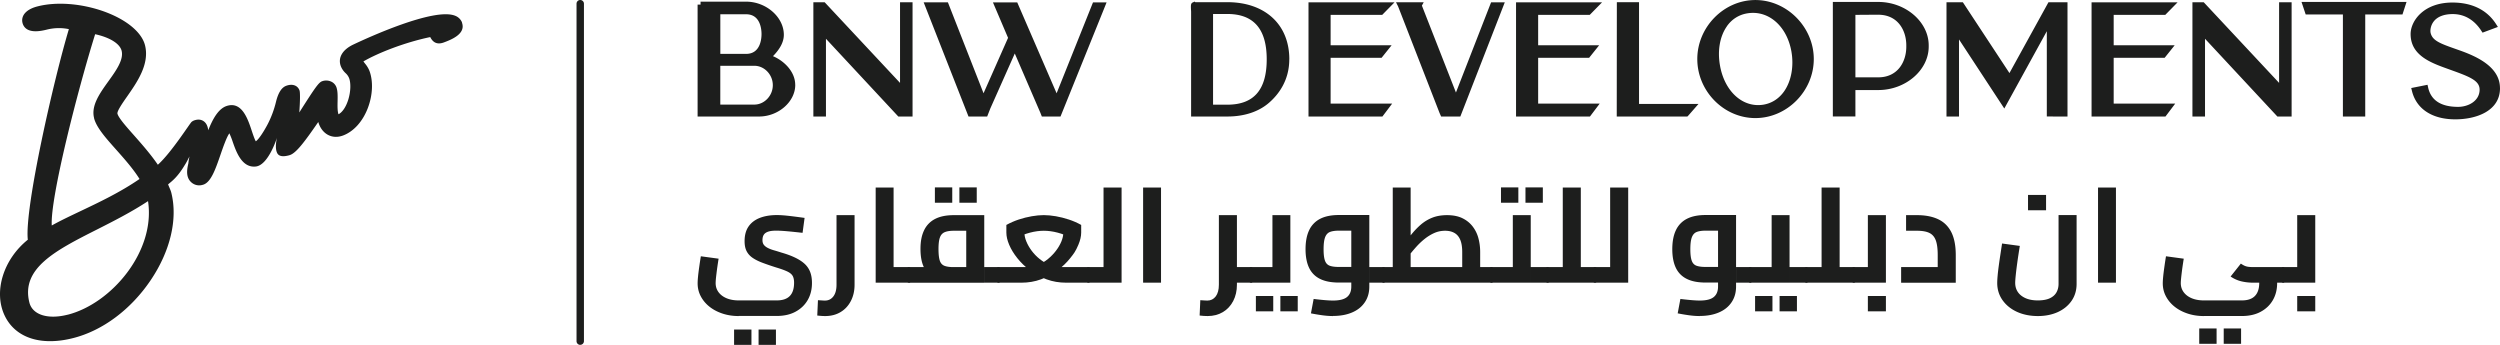 <svg xmlns="http://www.w3.org/2000/svg" id="BnWDevelopmentsLogoFooter_svg__Layer_2" data-name="Layer 2" viewBox="0 0 768.78 106.05"><defs><style>.BnWDevelopmentsLogoFooter_svg__cls-1{fill:#1d1e1d;stroke-width:0}</style></defs><g id="BnWDevelopmentsLogoFooter_svg__Layer_1-2" data-name="Layer 1"><path d="M142.1 6.96a3.69 3.69 0 0 0-2.15-2.12c-6.48-2.63-27.14 6.89-31.22 8.82-3.43 1.6-4.9 4.11-3.92 6.71.32.8.82 1.52 1.45 2.11.48.43.86.97 1.1 1.57.57 1.53.48 4.13-.23 6.48-.69 2.28-1.81 3.97-3.04 4.61-.34-.97-.31-2.51-.28-4 .03-1.63.06-3.17-.37-4.34a3.06 3.06 0 0 0-1.63-1.72c-.88-.39-1.88-.42-2.78-.09-1.03.38-2.16 2.02-6.16 8.28-.28.44-.56.88-.83 1.31.26-3.61.28-6.2.06-6.78-.58-1.56-2.19-2.12-4.09-1.42-1.42.53-2.45 2.14-3.13 4.9-.59 2.46-1.48 4.85-2.66 7.09-1.29 2.41-2.72 4.54-3.56 5.08-.4-.68-.94-2.32-1.23-3.19-1.2-3.63-3.01-9.13-7.64-7.7-2.64.81-4.39 4.07-5.75 7.49-.14-1.09-.49-2-1.2-2.61-.55-.47-1.52-.93-2.98-.46-.34.1-.65.27-.92.49-.38.18-6.21 9.45-10.4 13.19-2.24-3.28-4.93-6.32-7.33-9.04-2.34-2.63-4.76-5.36-5.09-6.66-.2-.76 1.67-3.44 2.91-5.21 3.13-4.48 7.03-10.06 5.56-15.84-1.04-4.07-5.83-7.97-12.8-10.45C24.93 1.05 17.39.48 11.6 1.95c-1.62.41-2.86 1.03-3.68 1.84-.94.92-1.29 2.08-1 3.25.23.9.88 2.07 2.68 2.44 1.21.26 2.78.14 4.79-.37 2.22-.56 4.54-.62 6.79-.15-4.48 14.88-13.7 55-12.63 64.76-7.54 6.06-10.6 15.98-7.12 23.32 2.86 6.01 9.25 8.74 17.47 7.63 1.23-.17 2.44-.41 3.64-.72 9.04-2.3 17.71-8.78 23.78-17.77s8.4-18.86 6.34-26.98c-.18-.72-.7-1.76-.97-2.5 1.12-.96 2.88-2.16 5.18-6.04.44-.62 1.39-2.55 1.39-2.55-.17.87-.29 1.55-.34 2.13-.42 1.82-.86 4.22.89 5.81.93.85 2.23 1.16 3.43.81.08-.02.16-.04.23-.06 2.4-.74 3.77-4.69 5.35-9.27.68-1.97 1.88-5.44 2.72-6.53.39.86.74 1.73 1.03 2.63 1.09 3.1 2.84 8.07 7.12 7.57 3.87-.45 6.49-8.86 6.49-8.86s-.83 3.15.11 4.82c.59 1.03 1.96 1.03 3.53.62.14-.04.27-.08.41-.13 1.88-.7 4.24-3.76 8.5-9.93l.14-.21c.06.2.12.39.19.57.58 1.57 1.57 2.75 2.85 3.42 1.37.71 2.95.77 4.57.17 3.29-1.23 6.08-4.33 7.66-8.52 1.48-3.93 1.66-8.18.47-11.36-.34-.83-.81-1.6-1.39-2.28-.17-.22-.33-.43-.47-.62 4.39-2.56 12.56-5.82 20.55-7.49.53 1.03 1.6 2.62 4.21 1.64 2.05-.77 6.86-2.56 5.54-6.09M20.8 96.77c-6.07 1.55-10.8.05-11.76-3.72-2.69-10.58 8.17-16.09 20.76-22.46 5.23-2.65 10.63-5.39 15.72-8.74 2.37 15.39-11.2 31.49-24.71 34.93m8.11-60.46c.73 2.88 3.55 6.05 6.83 9.73 2.44 2.75 5.19 5.83 7.16 8.99-5.92 4.08-12.44 7.17-18.21 9.91-3.17 1.51-6.2 2.94-8.78 4.39-.52-8.52 8.07-41.98 13.34-58.82 4.5.98 7.58 2.89 8.14 5.08.7 2.76-1.72 6.14-4.07 9.4-2.64 3.68-5.38 7.49-4.39 11.32M178.43 106.05c-.63 0-1.14-.51-1.14-1.14V1.14a1.14 1.14 0 1 1 2.28 0V104.9c0 .63-.51 1.14-1.14 1.14ZM244.55 26.11c0 5.18-5.2 9.72-11.12 9.72h-18.91V1.41h.91v-.9h14.01c6.18 0 11.6 4.76 11.6 10.19 0 2.11-1.09 4.27-3.34 6.57 3.52 1.49 6.85 4.85 6.84 8.84Zm-23.05-9.54h7.95c4.39 0 4.73-4.66 4.73-6.09s-.34-6.09-4.73-6.09h-7.94v12.19Zm10.48 3.66H221.5v11.93h10.48c3.07 0 5.67-2.73 5.67-5.97s-2.6-5.96-5.67-5.96M280.62.69v35.14h-4.38l-22.25-23.91v23.91h-3.87V.7h3.48l23.17 24.79V.69zM340.29.73l-.97 2.42-13.2 32.68h-5.74l-.45-1.14-7.87-18.24-7.53 16.92-.96 2.46h-5.74l-.45-1.14L284.04.72h7.45l10.96 27.96 7.54-17.04L305.34.73h7.47l12.11 27.96L336.11.74h4.19ZM396.47 18.25c0 6.57-3.39 10.89-6.24 13.36-3.18 2.76-7.62 4.22-12.82 4.22h-11.13V3.57c-.11-1.98-.14-2.53.53-2.83l.57-.25.18.18h9.86c5.61 0 10.36 1.61 13.75 4.65 3.47 3.12 5.31 7.59 5.31 12.92ZM377.42 4.3h-4.39v27.89h4.39c8.15 0 12.11-4.56 12.11-13.95S385.46 4.3 377.42 4.3M409.18 31.85h18.93l-3 3.98h-22.73V.71h26.46l-3.8 3.87h-15.86v9.34h18.76l-3.09 3.86h-15.67v14.08ZM462.75.69l-13.68 35.14h-5.91l-.49-1.11-12.74-32.75-.64-1.27h8.52l-.56 1.03 10.47 26.72L458.53.71h4.21ZM473 31.85h18.93l-3 3.98H466.2V.71h26.46l-3.8 3.87H473v9.34h18.76l-3.09 3.86H473v14.08ZM522.3 31.97l-1.31 1.5c-1.76 2.02-1.8 2.06-1.83 2.09l-.27.27h-21.72L497.2.67h6.82v31.29h18.28ZM557.76 18.15c0 9.84-8.22 18.16-17.96 18.16S521.94 28 521.94 18.16 530.12.01 539.8.01s17.96 8.31 17.96 18.15ZM531.04 8.09c-2.16 3.06-2.94 7.46-2.12 12.07 1.42 8.02 7.05 13.07 13.38 12.02 2.56-.43 4.75-1.84 6.33-4.08 2.21-3.14 3.05-7.72 2.25-12.27-1.27-7.14-6.09-11.87-11.82-11.87q-.87 0-1.77.15c-2.57.43-4.73 1.8-6.26 3.97ZM593.1 13.96v.37c0 7.24-7.1 13.36-15.5 13.36h-7.04v8.13h-6.94V.6h13.98c8.4 0 15.5 6.12 15.5 13.37Zm-15.5-9.44-7.04.05v19.21h7.04c5.95 0 8.61-4.74 8.61-9.43v-.39c0-4.7-2.66-9.43-8.61-9.43ZM635.78.69v35.15l-6.36-.02V9.6l-13.07 23.77-13.93-21.24v23.7h-3.85V.69h5.03l14.33 21.78 12-21.78zM649.98 31.85h18.93l-3 3.98h-22.73V.71h26.46l-3.8 3.87h-15.86v9.34h18.76l-3.09 3.86h-15.67v14.08ZM704.7.69v35.14h-4.38l-22.25-23.91v23.91h-3.87V.7h3.48l23.17 24.79V.69zM740.04.59l-1.25 3.86h-11.45v31.38h-6.87V4.45h-11.44L707.74.59h32.29ZM768.78 27.12c0 7.07-7.4 9.58-13.74 9.58-7.11 0-11.97-3.18-13.33-8.71l-.23-.92 5.01-1 .19.86c.88 3.94 3.98 5.93 9.21 5.93 3.19 0 6.59-1.84 6.62-5.26.02-2.76-2.9-3.94-8.5-5.96l-1.36-.49c-5.06-1.82-11.36-4.08-11.36-10.67 0-4.03 3.99-9.7 12.87-9.7 5.97 0 10.59 2.26 13.36 6.55l.61.95-4.72 1.76-.4-.61c-1.51-2.33-4.25-5.1-8.76-5.1-2.65 0-4.66.77-5.81 2.21-1.03 1.3-1.16 2.85-1 3.57.54 2.33 2.81 3.23 7.48 4.87l1.86.66c5.15 1.86 11.99 5.07 11.99 11.46ZM227.15 97.19c-1.79 0-3.46-.26-4.99-.77s-2.86-1.21-3.99-2.11-2.02-1.96-2.67-3.19-.97-2.56-.97-3.99c0-.52.04-1.2.12-2.03s.2-1.78.35-2.86.32-2.22.52-3.43l5.46.74c-.28 1.74-.5 3.28-.66 4.64-.17 1.35-.25 2.3-.25 2.86 0 1.05.29 1.97.87 2.77s1.4 1.43 2.46 1.88 2.31.68 3.75.68h11.71c1.79 0 3.13-.45 4.01-1.35q1.32-1.35 1.32-4.08 0-1.365-.45-2.13c-.3-.51-.84-.95-1.61-1.32s-1.89-.78-3.35-1.22c-1.66-.52-3.1-1.02-4.35-1.49s-2.26-.99-3.06-1.55-1.4-1.25-1.8-2.05-.6-1.81-.6-3.02c0-1.82.4-3.32 1.2-4.49s1.95-2.06 3.43-2.65c1.49-.59 3.26-.89 5.3-.89.94 0 2.06.07 3.35.21s3.02.36 5.17.66l-.62 4.59c-1.99-.22-3.61-.39-4.88-.5s-2.35-.17-3.23-.17c-1.02 0-1.84.1-2.46.31s-1.07.52-1.35.95-.41.99-.41 1.68c0 .58.15 1.06.43 1.43.29.37.71.7 1.26.97.55.28 1.19.52 1.9.72s1.5.45 2.36.72q2.28.66 3.99 1.47c1.14.54 2.11 1.15 2.9 1.84a6.6 6.6 0 0 1 1.78 2.5c.4.98.6 2.15.6 3.5 0 1.99-.44 3.74-1.32 5.26s-2.13 2.71-3.75 3.58c-1.61.87-3.54 1.3-5.77 1.3h-11.71Zm-1.41 8.86v-4.72h5.34v4.72zm7.53 0v-4.72h5.34v4.72zM253.76 97.19c-.36 0-.74-.01-1.16-.04-.41-.03-.84-.07-1.28-.12l.21-4.72c.44.03.86.06 1.26.08.4.03.7.04.89.04 1.08 0 1.94-.43 2.59-1.28.65-.86.97-2.06.97-3.6v-21.4h5.55v21.4c0 1.88-.38 3.54-1.14 5.01-.76 1.46-1.81 2.6-3.17 3.41-1.35.81-2.93 1.22-4.72 1.22M269.28 86.93V57.67h5.51v29.26zm5.51 0v-4.8h4.72v4.8zm4.71 0v-4.8c.17 0 .3.06.39.17.1.11.18.28.25.5s.12.48.14.77c.03.29.04.61.04.97s-.01.69-.04.99-.08.56-.14.77c-.07.21-.15.37-.25.48s-.23.17-.39.17Z" class="BnWDevelopmentsLogoFooter_svg__cls-1"></path><path d="M279.5 86.93c-.17 0-.3-.06-.39-.17-.1-.11-.18-.27-.25-.48s-.12-.46-.15-.77c-.03-.3-.04-.63-.04-.99 0-.5.03-.92.08-1.26s.14-.62.27-.83c.12-.21.28-.31.48-.31v4.8Zm0 0v-4.8h19.33l-1.7 1.45V69.76l1.41 1.2h-5.22c-1.21 0-2.17.15-2.86.46s-1.17.86-1.45 1.68c-.28.81-.41 1.97-.41 3.46 0 1.63.14 2.83.41 3.62s.76 1.31 1.45 1.57 1.64.39 2.86.39v4.3q-3.525 0-5.79-.99c-1.52-.66-2.64-1.72-3.37-3.17s-1.1-3.36-1.1-5.73.37-4.17 1.1-5.71a7.48 7.48 0 0 1 3.37-3.5c1.52-.79 3.45-1.18 5.79-1.18h9.35v20.78h-23.18Zm7.99-24.59v-4.72h5.34v4.72zm7.53 0v-4.72h5.34v4.72zm7.66 24.59v-4.8h4.35v4.8zm4.35 0v-4.8c.17 0 .3.06.41.17s.19.28.25.5.1.48.12.77c.03.29.04.61.04.97s-.01.69-.04.99-.07.56-.12.77-.14.37-.25.48-.25.17-.41.17Z" class="BnWDevelopmentsLogoFooter_svg__cls-1"></path><path d="M307.03 86.93c-.17 0-.3-.06-.39-.17-.1-.11-.18-.27-.25-.48s-.12-.46-.15-.77c-.03-.3-.04-.63-.04-.99 0-.5.03-.92.08-1.26s.14-.62.27-.83c.12-.21.28-.31.48-.31v4.8Zm0 0v-4.8h8.77c1.19 0 2.33-.23 3.44-.68s2.12-1.06 3.04-1.82 1.74-1.6 2.44-2.52 1.26-1.87 1.66-2.84q.6-1.455.6-2.73v-2.65l2.65 4.39c-1.44-.77-2.9-1.35-4.39-1.74s-2.91-.58-4.26-.58-2.74.19-4.24.58-2.96.97-4.37 1.74l2.65-4.39v2.65q0 1.29.6 2.73c.4.97.94 1.91 1.63 2.84.69.92 1.5 1.77 2.44 2.52.94.76 1.96 1.37 3.06 1.82s2.24.68 3.39.68h8.53v4.8h-6.79c-2.15 0-4.17-.34-6.04-1.03-1.88-.69-3.57-1.61-5.09-2.75s-2.82-2.4-3.91-3.77-1.92-2.73-2.5-4.1-.87-2.61-.87-3.75v-2.36c1.19-.66 2.45-1.21 3.79-1.66 1.34-.44 2.68-.78 4.01-1.01 1.34-.23 2.57-.35 3.7-.35s2.4.12 3.73.35c1.32.23 2.66.57 3.99 1.01 1.34.44 2.6.99 3.79 1.66v2.36q0 1.695-.87 3.75c-.87 2.055-1.41 2.73-2.5 4.1s-2.39 2.62-3.91 3.77-3.21 2.06-5.09 2.75-3.89 1.03-6.04 1.03zm27.65 0v-4.8c.17 0 .3.06.41.17s.19.28.25.5c.05.22.1.48.12.77.03.29.04.61.04.97s-.01.69-.04.99-.07.56-.12.77c-.06.21-.14.37-.25.48s-.25.17-.41.17Z" class="BnWDevelopmentsLogoFooter_svg__cls-1"></path><path d="M334.67 86.93c-.17 0-.3-.06-.39-.17-.1-.11-.18-.27-.25-.48s-.12-.46-.15-.77c-.03-.3-.04-.63-.04-.99 0-.5.03-.92.08-1.26s.14-.62.27-.83c.12-.21.28-.31.48-.31v4.8Zm0 0v-4.8h4.68v4.8zm4.68 0V57.67h5.55v29.26zM351.52 86.93V57.67h5.51v29.26zM371.34 97.19c-.36 0-.74-.01-1.16-.04-.41-.03-.84-.07-1.28-.12l.21-4.72c.44.03.86.06 1.26.08.4.03.7.04.89.04 1.08 0 1.94-.43 2.59-1.28.65-.86.97-2.06.97-3.6v-21.4h5.55v21.4c0 1.88-.38 3.54-1.14 5.01-.76 1.46-1.81 2.6-3.17 3.41-1.35.81-2.93 1.22-4.72 1.22m8.03-10.26v-4.8h5.34v4.8zm5.34 0v-4.8c.17 0 .3.06.39.17.1.11.18.28.25.5s.12.48.14.77c.03.29.04.61.04.97s-.01.69-.04.99-.08.56-.14.77c-.07.21-.15.37-.25.48s-.23.17-.39.17Z" class="BnWDevelopmentsLogoFooter_svg__cls-1"></path><path d="M384.71 86.93c-.17 0-.3-.06-.39-.17-.1-.11-.18-.27-.25-.48s-.12-.46-.15-.77c-.03-.3-.04-.63-.04-.99 0-.5.03-.92.08-1.26s.14-.62.27-.83c.12-.21.28-.31.48-.31v4.8Zm0 0v-4.8h9.81l-3.23 2.69V66.15h5.51v20.78zm1.49 8.81v-4.72h5.34v4.72zm7.53 0v-4.72h5.34v4.72zM409.92 97.19c-1.02 0-2.09-.08-3.21-.23s-2.31-.35-3.58-.6l.83-4.43c1.38.17 2.55.29 3.52.37s1.78.12 2.44.12c1.99 0 3.42-.36 4.3-1.08s1.32-1.79 1.32-3.23V69.94l1.37.99h-5.17q-1.695 0-2.73.39c-.69.26-1.19.8-1.51 1.61s-.48 2.05-.48 3.7.15 2.75.43 3.54c.29.79.78 1.3 1.47 1.55s1.63.37 2.81.37h3.81v4.8h-3.81c-2.35 0-4.28-.37-5.79-1.12-1.52-.75-2.64-1.88-3.37-3.39-.73-1.52-1.1-3.44-1.1-5.75s.36-4.26 1.1-5.81a7.43 7.43 0 0 1 3.37-3.52c1.52-.79 3.45-1.18 5.79-1.18h9.35V88.1c0 1.88-.46 3.5-1.39 4.86-.92 1.37-2.22 2.41-3.89 3.12-1.67.72-3.64 1.08-5.9 1.08Zm11.17-10.26v-4.8h4.35v4.8zm4.35 0v-4.8c.17 0 .3.06.39.17.1.11.18.28.25.5s.12.48.15.77.04.61.04.97-.01.69-.04.99-.08.56-.15.77-.15.37-.25.48-.23.17-.39.17Z" class="BnWDevelopmentsLogoFooter_svg__cls-1"></path><path d="M425.44 86.93c-.17 0-.3-.06-.39-.17-.1-.11-.18-.27-.25-.48s-.12-.46-.15-.77c-.03-.3-.04-.63-.04-.99 0-.5.03-.92.08-1.26s.14-.62.27-.83c.12-.21.28-.31.48-.31v4.8Zm0 0v-4.8h28.89l-4.68 4.06V77.5c0-1.57-.21-2.83-.62-3.79-.41-.95-1.01-1.65-1.8-2.09s-1.73-.66-2.84-.66c-1.19 0-2.3.23-3.35.7s-2.03 1.08-2.96 1.82-1.77 1.55-2.54 2.4q-1.155 1.29-2.07 2.46c-.61.79-1.13 1.46-1.57 2.01l-1.24-4.01 3.17-4.01c.98-1.24 2.01-2.32 3.08-3.25 1.08-.92 2.26-1.64 3.56-2.15s2.8-.77 4.51-.77c1.85 0 3.42.31 4.7.93s2.34 1.47 3.17 2.54a10.2 10.2 0 0 1 1.78 3.64c.36 1.35.54 2.76.54 4.22v9.44h-29.72Zm2.85-4.8V57.67h5.5v24.46zm26 4.8v-4.8h4.35v4.8zm4.34 0v-4.8c.17 0 .3.06.41.17s.19.28.25.5.1.48.12.77c.03.29.04.61.04.97s-.01.69-.04.99-.07.56-.12.77c-.06.21-.14.37-.25.48s-.25.17-.41.17Z" class="BnWDevelopmentsLogoFooter_svg__cls-1"></path><path d="M458.63 86.93c-.17 0-.3-.06-.39-.17-.1-.11-.18-.27-.25-.48s-.12-.46-.15-.77c-.03-.3-.04-.63-.04-.99 0-.5.03-.92.08-1.26s.14-.62.27-.83c.12-.21.28-.31.48-.31v4.8Zm0 0v-4.8h9.81l-3.23 2.69V66.15h5.51v20.78zm2.94-24.59v-4.72h5.34v4.72zm7.53 0v-4.72h5.34v4.72zm1.62 24.59v-4.8h5.17v4.8zm5.17 0v-4.8c.14 0 .26.06.37.17s.19.28.25.5c.05.22.1.48.14.77s.06.61.06.97a7.5 7.5 0 0 1-.2 1.76c-.06.21-.13.37-.23.48s-.23.17-.39.17Z" class="BnWDevelopmentsLogoFooter_svg__cls-1"></path><path d="M475.89 86.93c-.17 0-.3-.06-.39-.17-.1-.11-.18-.27-.25-.48s-.12-.46-.15-.77c-.03-.3-.04-.63-.04-.99 0-.5.03-.92.08-1.26s.14-.62.27-.83c.12-.21.28-.31.48-.31v4.8Zm0 0v-4.8h4.68v4.8zm4.68 0V57.67h5.55v29.26zm5.54 0v-4.8h4.35v4.8zm4.35 0v-4.8c.17 0 .3.06.41.17s.19.28.25.5.1.48.12.77c.03.29.04.61.04.97s-.01.69-.04.99-.07.56-.12.77c-.06.21-.14.37-.25.48s-.25.17-.41.17Z" class="BnWDevelopmentsLogoFooter_svg__cls-1"></path><path d="M490.46 86.93c-.17 0-.3-.06-.39-.17-.1-.11-.18-.27-.25-.48s-.12-.46-.15-.77c-.03-.3-.04-.63-.04-.99 0-.5.03-.92.08-1.26s.14-.62.27-.83c.12-.21.28-.31.48-.31v4.8Zm0 0v-4.8h4.68v4.8zm4.68 0V57.67h5.55v29.26zM522.7 97.19c-1.02 0-2.09-.08-3.21-.23s-2.31-.35-3.58-.6l.83-4.43c1.38.17 2.55.29 3.52.37s1.78.12 2.44.12c1.99 0 3.42-.36 4.3-1.08s1.32-1.79 1.32-3.23V69.94l1.37.99h-5.17q-1.695 0-2.73.39c-.69.26-1.19.8-1.51 1.61s-.48 2.05-.48 3.7.15 2.75.43 3.54c.29.79.78 1.3 1.47 1.55s1.63.37 2.81.37h3.81v4.8h-3.81c-2.35 0-4.28-.37-5.79-1.12-1.52-.75-2.64-1.88-3.37-3.39-.73-1.52-1.1-3.44-1.1-5.75s.36-4.26 1.1-5.81a7.43 7.43 0 0 1 3.37-3.52c1.52-.79 3.45-1.18 5.79-1.18h9.35V88.1c0 1.88-.46 3.5-1.39 4.86-.92 1.37-2.22 2.41-3.89 3.12-1.67.72-3.64 1.08-5.9 1.08Zm11.17-10.26v-4.8h4.35v4.8zm4.35 0v-4.8c.17 0 .3.06.39.17.1.11.18.28.25.5s.12.48.15.77.04.61.04.97-.01.69-.04.99-.08.56-.15.77-.15.37-.25.48-.23.17-.39.17Z" class="BnWDevelopmentsLogoFooter_svg__cls-1"></path><path d="M538.22 86.93c-.17 0-.3-.06-.39-.17-.1-.11-.18-.27-.25-.48s-.12-.46-.15-.77c-.03-.3-.04-.63-.04-.99 0-.5.03-.92.08-1.26s.14-.62.27-.83c.12-.21.28-.31.48-.31v4.8Zm0 0v-4.8h9.81l-3.23 2.69V66.15h5.51v20.78zm1.49 8.81v-4.72h5.34v4.72zm7.53 0v-4.72h5.34v4.72zm3.07-8.81v-4.8h5.17v4.8zm5.17 0v-4.8c.14 0 .26.06.37.17s.19.28.25.5c.05.22.1.48.14.77s.06.61.06.97a7.5 7.5 0 0 1-.2 1.76c-.06.21-.13.37-.23.48s-.23.17-.39.17Z" class="BnWDevelopmentsLogoFooter_svg__cls-1"></path><path d="M555.48 86.93c-.17 0-.3-.06-.39-.17-.1-.11-.18-.27-.25-.48s-.12-.46-.15-.77c-.03-.3-.04-.63-.04-.99 0-.5.03-.92.08-1.26s.14-.62.27-.83c.12-.21.28-.31.48-.31v4.8Zm0 0v-4.8h4.68v4.8zm4.68 0V57.67h5.55v29.26zm5.54 0v-4.8h4.35v4.8zm4.35 0v-4.8c.17 0 .3.06.41.17s.19.28.25.5.1.48.12.77c.03.29.04.61.04.97s-.01.69-.04.99-.07.56-.12.77c-.06.21-.14.37-.25.48s-.25.17-.41.17Z" class="BnWDevelopmentsLogoFooter_svg__cls-1"></path><path d="M570.05 86.93c-.17 0-.3-.06-.39-.17-.1-.11-.18-.27-.25-.48s-.12-.46-.15-.77c-.03-.3-.04-.63-.04-.99 0-.5.03-.92.08-1.26s.14-.62.27-.83c.12-.21.28-.31.48-.31v4.8Zm0 0v-4.8h7.57l-3.23 2.69V66.15h5.55v20.78zm4.34 8.81v-4.72h5.55v4.72zM584.62 86.93v-4.8h15.02l-3.77 3.27v-6.95c0-1.96-.2-3.48-.6-4.55-.4-1.08-1.06-1.83-1.99-2.28-.92-.44-2.19-.66-3.79-.66h-3.35v-4.8h3.35c2.54 0 4.7.41 6.48 1.24s3.13 2.15 4.06 3.95c.92 1.81 1.39 4.17 1.39 7.1v8.49h-16.8ZM626.67 97.19c-2.4 0-4.55-.44-6.44-1.3-1.89-.87-3.37-2.08-4.45-3.62-1.08-1.55-1.61-3.3-1.61-5.26q0-.825.12-2.19c.08-.91.2-1.93.35-3.06s.32-2.28.5-3.46.35-2.31.52-3.42l5.46.74c-.3 1.85-.56 3.54-.77 5.07s-.37 2.83-.48 3.91-.17 1.86-.17 2.36c0 1.1.28 2.06.83 2.86s1.35 1.43 2.38 1.88 2.28.68 3.75.68 2.75-.22 3.68-.66c.94-.44 1.62-1.05 2.05-1.82s.64-1.64.64-2.61V66.14h5.55v21.15c0 1.99-.52 3.73-1.55 5.22s-2.45 2.64-4.24 3.46c-1.79.81-3.84 1.22-6.13 1.22Zm-3.03-32.53v-4.72h5.55v4.72zM645.17 86.93V57.67h5.51v29.26zM677.7 97.19c-1.79 0-3.46-.26-4.99-.77s-2.86-1.21-3.99-2.11-2.02-1.96-2.67-3.19-.97-2.56-.97-3.99c0-.52.04-1.2.12-2.03s.2-1.78.35-2.86.32-2.22.52-3.43l5.46.74c-.28 1.74-.5 3.28-.66 4.64s-.25 2.3-.25 2.86c0 1.05.29 1.97.87 2.77s1.4 1.43 2.46 1.88 2.31.68 3.75.68h11.71c1.79 0 3.13-.46 4.01-1.37s1.32-2.24 1.32-3.97v-1.57h5.51v1.57c0 1.99-.44 3.74-1.32 5.26s-2.13 2.71-3.75 3.58c-1.61.87-3.54 1.3-5.77 1.3H677.7Zm-1.41 8.53V101h5.34v4.72zm7.53 0V101h5.34v4.72zm9.11-18.79c-1.27 0-2.49-.14-3.66-.41a9.9 9.9 0 0 1-3.33-1.49l3.15-3.97c.44.3.83.53 1.18.68s.73.26 1.16.31c.43.06.93.08 1.51.08h9.15v4.8h-9.15Zm9.15 0v-4.8c.14 0 .26.06.37.17s.19.28.25.5.1.48.15.77c.04.29.06.61.06.97s-.02.69-.06.99-.09.56-.15.77-.14.37-.25.48-.23.17-.37.17Z" class="BnWDevelopmentsLogoFooter_svg__cls-1"></path><path d="M702.08 86.93c-.17 0-.3-.06-.39-.17-.1-.11-.18-.27-.25-.48s-.12-.46-.15-.77c-.03-.3-.04-.63-.04-.99 0-.5.03-.92.08-1.26s.14-.62.27-.83c.12-.21.28-.31.48-.31v4.8Zm0 0v-4.8h7.57l-3.23 2.69V66.15h5.55v20.78zm4.34 8.81v-4.72h5.55v4.72z" class="BnWDevelopmentsLogoFooter_svg__cls-1"></path></g></svg>